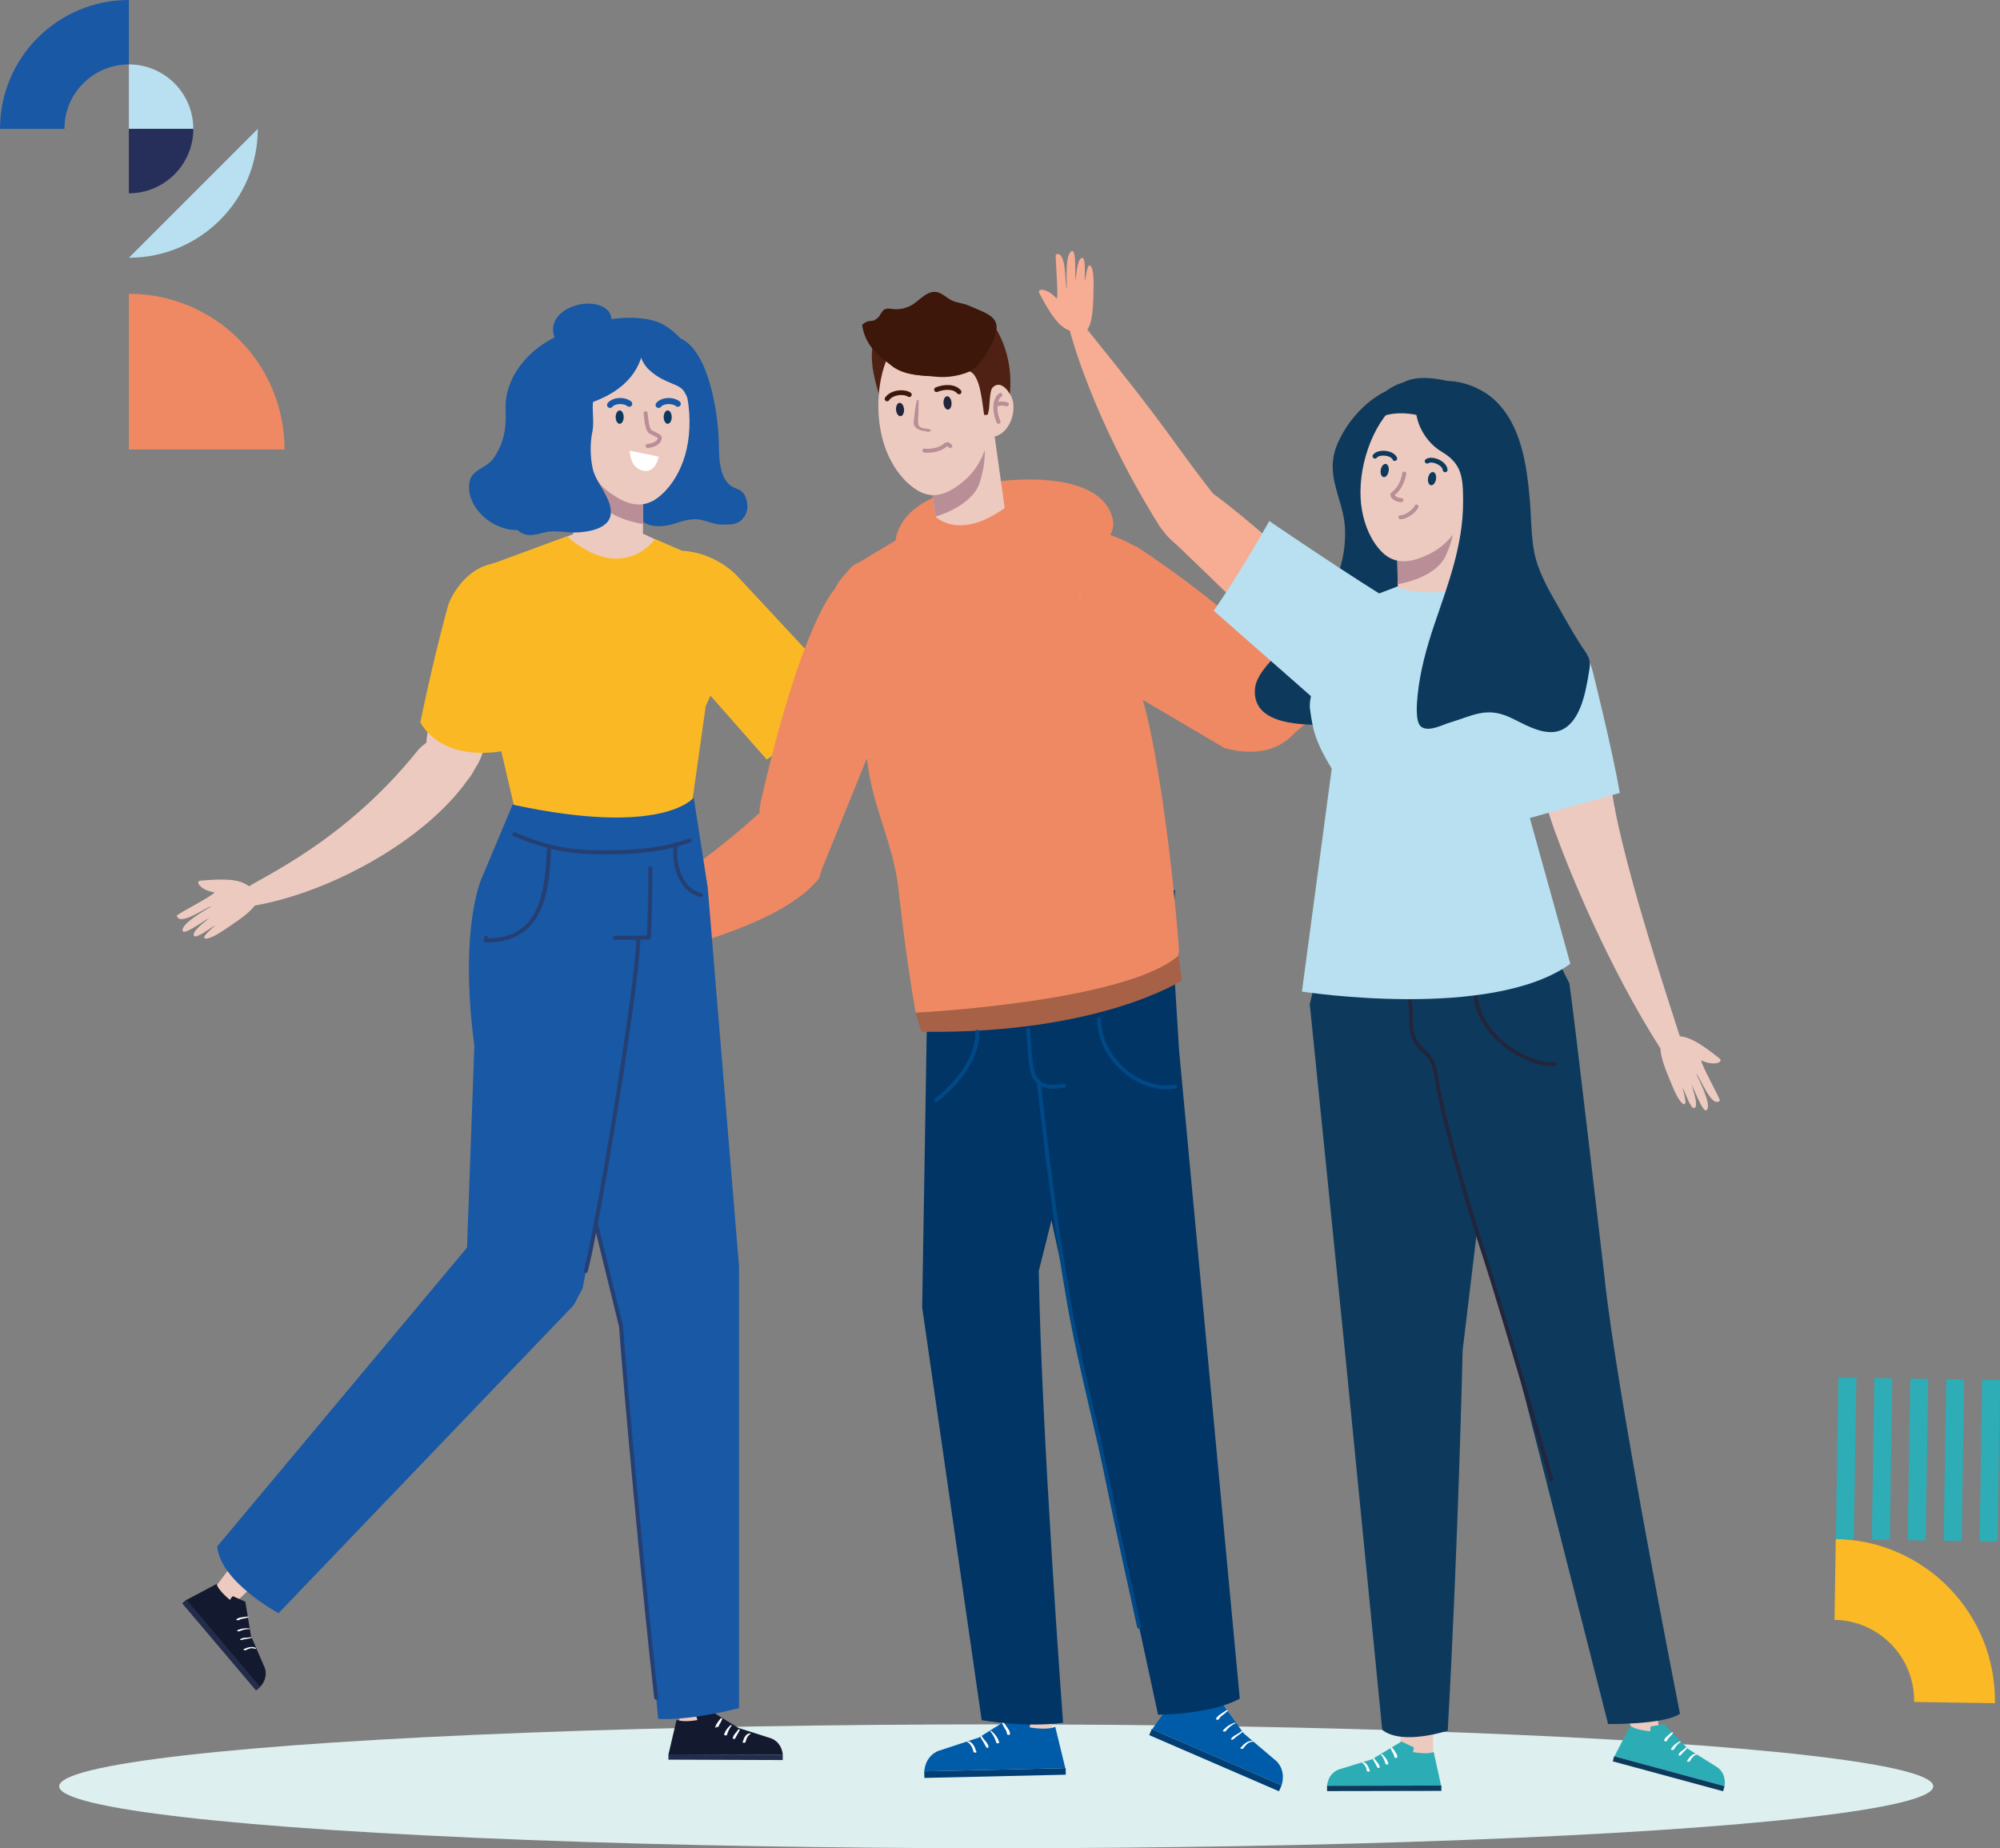 <?xml version="1.0" encoding="UTF-8"?>
<svg id="Calque_2" data-name="Calque 2" xmlns="http://www.w3.org/2000/svg" viewBox="0 0 1986.21 1835.51">
  <rect x="0" y="0" width="1986.21" height="1835.51" fill="#808080" stroke="none"/>
  <defs>
    <style>
      .cls-1, .cls-2, .cls-3, .cls-4, .cls-5 {
        fill-rule: evenodd;
      }

      .cls-1, .cls-6 {
        fill: #b8e0f1;
      }

      .cls-7 {
        fill: #a66146;
      }

      .cls-2 {
        fill: #fab925;
      }

      .cls-8 {
        fill: #fff;
      }

      .cls-9 {
        fill: #263f73;
      }

      .cls-10 {
        fill: #edcac0;
      }

      .cls-11 {
        fill: #005ba8;
      }

      .cls-12 {
        fill: #0d3a5c;
      }

      .cls-3 {
        fill: #262e5a;
      }

      .cls-13 {
        fill: #b98e96;
      }

      .cls-4, .cls-14 {
        fill: #ef8963;
      }

      .cls-15 {
        fill: #13192f;
      }

      .cls-16 {
        fill: #2cacb5;
      }

      .cls-17 {
        fill: #003565;
      }

      .cls-18 {
        fill: #003e74;
      }

      .cls-19 {
        fill: #ddefef;
      }

      .cls-20 {
        fill: #2eadb6;
      }

      .cls-21 {
        fill: #f6ad94;
      }

      .cls-22 {
        fill: #004886;
      }

      .cls-23 {
        fill: #222d4b;
      }

      .cls-24 {
        fill: #21263d;
      }

      .cls-25 {
        fill: #3c170a;
      }

      .cls-5, .cls-26 {
        fill: #1858a4;
      }

      .cls-27 {
        fill: #fab924;
      }

      .cls-28 {
        fill: #4e2114;
      }
    </style>
  </defs>
  <g id="Capa_1" data-name="Capa 1">
    <g>
      <ellipse class="cls-19" cx="989.35" cy="1773.99" rx="930.59" ry="61.52"/>
      <g>
        <path class="cls-10" d="m470.82,746.63c-27.63-34.14-55.39-2.03-55.39-2.03-73.3,91.91-157.27,127.16-172.83,138.55l8.2,16.55c77.19-12.97,171.49-65.34,213.62-125.13,0,0,15.06-16.88,6.41-27.95Z"/>
        <path class="cls-10" d="m175.6,909.38c2.8,11.06,28.78-8.45,34.78-9.61-6.25,4.04-31.08,17.59-28.94,24.84,1.68,4.16,22.06-10.95,26.43-12.99-3.21,3.11-17.89,13.29-15.24,17.91,2.62,2.79,16.28-8,20.97-10.57-.68,1.2-13.4,11.18-10.4,12.84,2.8,1.83,12.65-3.75,17.34-6.88,21.16-14.15,44.97-29.18,31.75-40.61-9.86-8.54-15.54-12.98-53-9.74-6.45.57.67,9.99,13.78,11.59-.91,3.15-37.8,21.9-37.48,23.22Z"/>
      </g>
      <polygon class="cls-10" points="569.63 530.38 471.08 567.55 531.71 839.03 676.83 839.03 700.87 558.92 639.06 530.25 569.63 530.38"/>
      <g>
        <path class="cls-10" d="m802.66,776.73s-33.05-1.33-24.78-55.8c119.36-25.64,194.1-56.43,194.1-56.43l11.54,12.95s-95.53,73.37-180.86,99.29Z"/>
        <g>
          <path class="cls-10" d="m1026.15,609.93c9.28,6.64-18.39,23.69-21.66,28.85,6.05-4.33,27.73-22.49,33.7-17.85,3.27,3.07-18.27,16.53-21.77,19.86,4.09-1.86,18.93-11.79,22.26-7.63,1.64,3.46-13.4,12.23-17.51,15.66,1.36-.2,15.31-8.39,15.77-4.98.67,3.27-8.11,10.4-12.74,13.63-20.91,14.51-43.62,31.18-49.41,14.7-4.36-12.3-6.41-19.21,10.31-52.89,2.88-5.8,9.05,4.28,5.75,17.06,3.27.31,34.2-27.18,35.31-26.39Z"/>
          <path class="cls-24" d="m990.42,644.2c.09-.3.17-.61.26-.92.25-.92-2.12-1.04-2.33-.31-.1.37-.18.73-.23,1.11-.07.43.74.61,1.01.64-.52-.07-.46,2.24-.38,2.49.63,2.19,1.07,3.31.01,5.63-1.43,3.11-4.47,4.93-7.03,6.98-1.32,1.07,2.21,1.49,2.93,1.11,3.36-1.79,7.63-5.54,8.36-9.47.45-2.45-.85-4.04-1-6.39-.11-1.51-1.24-1.63-2.53-1.66.46.23.91.45,1.37.68-.03-.32-.07-.64-.14-.96-.2-.87-2.57-.71-2.41,0,.07.32.14.64.21.96.14.57,1.72.71,1.89.12h0Z"/>
        </g>
        <path class="cls-10" d="m697,641.04c-27.23-52.29-.4-64.29-.4-64.29,28.61-18.27,58.78,24.5,58.78,24.5,0,0,52.22,82.53,80.69,141.64,0,0-23.88,51.6-49.18,27.37l-89.89-129.21Z"/>
        <path class="cls-27" d="m677.74,547.09s26.35-.36,51.59,21.97l88.08,94.64s5.54,48.45-55.92,90.61l-115.55-131.06s-15.19-58.44,31.8-76.16Z"/>
      </g>
      <g>
        <path class="cls-10" d="m758.59,839.14s-54.61,45.88-184.21,97.14l-3.53,18.79s124.96-10.01,203.18-63.97c17.02-11.74,26.36-23.11,31.09-34.73l-46.53-17.23Z"/>
        <path class="cls-14" d="m753.41,808.01s-61.07,58.05-153.47,109.74c0,0-11.14,16.12,5.98,38.84,0,0,161.98-26.21,207.33-84.29,0,0,28.28-67.93-59.84-64.3Z"/>
        <g>
          <path class="cls-10" d="m501.32,908.34c-5.74,12.31,32.91,13.83,39.32,17.27-8.81-.97-41.91-7.13-45.38,1.16-1.6,5.11,28.58,6.49,34.14,7.89-5.3.46-26.48-1.17-27.52,5.09.32,4.54,21.04,4.85,27.29,6-1.52.6-20.77.25-19.25,4.04,1.21,3.79,14.49,6.06,21.18,6.7,30.16,2.84,63.43,6.87,59.83-13.62-2.67-15.3-4.58-23.66-41.59-48.82-6.39-4.35-6.89,9.71,4,21.04-3.21,2.23-51.35-8.21-52.03-6.74Z"/>
          <path class="cls-24" d="m560.2,922.23c-.12-.34-.23-.68-.35-1.02-.24-.73-2.62-.58-2.32.32.3.92.26.47-.33,1.09-.59.6.23,1.71.52,2.25.4.8.86,1.38.67,2.3-.12.58-.1.95.12,1.52.48,1.25,1.18,2.21,2.12,3.15,3.36,3.36,9.89,4.75,14.49,4.65,1.67-.04,2.63-1.48.5-1.79-3.61-.53-6.98-.86-10.27-2.65-1.56-.85-3.73-2.88-3.47-4.88.18-1.36-2.27-3.84-1.41-4.46.15-.11.25-.35.14-.52-.24-.34-.48-.66-.75-.97-.52-.62-2.82-.27-2.32.32.26.32.54.64.81.95.34.4,2.12.55,1.86-.25h0Z"/>
        </g>
      </g>
      <path class="cls-14" d="m966.93,481.79c35.06-7.46,125.61-15.39,138,32.98,4.79,18.67-16.91,34.09-31.21,40.61-19.7,8.99-42.52,7.95-63.65,7.97-29.07.02-58.5-.57-87.44-3.41-8.89-.87-26.24-5.1-31.18-13.33-5.86-9.73,2.04-25.67,8.71-33.39,15.94-18.45,43.78-26.54,66.77-31.43Z"/>
      <g>
        <path class="cls-10" d="m1185.03,1648.66c-9.56,28.17-22.46,57.69-22.46,57.69l33.08,14.32,25.71-57.26-36.34-14.75Z"/>
        <g>
          <path class="cls-11" d="m1143.86,1717.16l128.89,55.77c4.84-15.77-5.42-24.18-5.42-24.18l-32.27-27.36-24.86-34.58-15.31.61s-2.35-1.56-2.48,5.75c0,0-17.46-3.61-23.54-10.19l-25.62,35.62"/>
          <polygon class="cls-18" points="1141.27 1723.14 1270.16 1778.91 1272.74 1772.93 1143.86 1717.16 1141.27 1723.14"/>
          <path class="cls-8" d="m1244.59,1729.21c-1.86-1-4.04-.09-5.82.73-2.71,1.25-5,3.59-6.61,6.06.73-.1,1.46-.2,2.2-.29-.27-.1-.54-.2-.82-.27.2.17.41.34.6.52.04-.25-.18-.42-.31-.59-.25-.32-.87-.32-1.21-.15-.36.17-.65.26-.89.59-.1.14-.01.37.12.46.21.14.41.26.63.37.62.28,1.77.34,2.2-.29,1.81-2.61,5.51-6.98,9.19-6.53.3.03,1.39-.23.71-.6h0Z"/>
          <path class="cls-8" d="m1232.77,1719.32c-1.71,1.58-3.89,2.57-5.85,3.8-1.57.98-3.63,2.14-4.39,3.9-.36.87,1.67.73,2.05.43,1.77-1.42,3.32-2.94,5.23-4.22,1.59-1.05,3.2-2.14,4.44-3.61.36-.41-1.18-.59-1.49-.3h0Z"/>
          <path class="cls-8" d="m1226.04,1710.78c-4.64,1.71-8.55,4.11-11.61,8.05.94.07,1.88.12,2.82.2-.12-.55-.12-.61-.4-1.09-.18-.28-.79-.27-1.04-.12-.54.3-.77.46-1.24.86-.89.75,1.88,1.47,2.62.55,2.62-3.28,5.89-6.12,9.73-7.87.72-.32-.53-.7-.89-.56h0Z"/>
          <path class="cls-8" d="m1217.98,1698.48c-2.15,1.24-4.14,2.77-6.21,4.11-1.77,1.14-3.25,2.45-4.16,4.36.48-.18.96-.36,1.45-.54.11-.02.22-.05.33-.07-.11-.36-.95-.25-1.17-.07-.32.28-.61.42-.65.87-.11.99,2.57.93,2.93.2.85-1.75,2.21-2.94,3.78-4.04,1.87-1.29,3.4-2.86,5.14-4.3.63-.53-1.07-.75-1.43-.54h0Z"/>
        </g>
      </g>
      <g>
        <path class="cls-10" d="m1045.89,1676.98c-1.73,29.7-.88,61.89-.88,61.89l-36.03.84-2.31-62.73h39.22Z"/>
        <g>
          <path class="cls-11" d="m1058.29,1755.94l-140.4,3.21c1.44-16.43,14.12-20.36,14.12-20.36l40.18-13.23,36.05-22.68,13.95,6.31s2.77-.56.14,6.26c0,0,17.53,3.22,25.64-.57l10.35,42.63"/>
          <polygon class="cls-18" points="1058.43 1762.46 918.03 1765.66 917.88 1759.15 1058.29 1755.94 1058.43 1762.46"/>
          <path class="cls-8" d="m960.43,1729.96c1.71.48,3.21,2.59,4.13,4,1.16,1.79,1.8,3.85,2.27,5.9.12.54.85.66,1.32.64.29,0,.57-.03.87-.08.4-.06,1-.22.87-.74-.07-.23-.46-.46-.58-.56-.3-.24-.94-.26-1.25,0-.3.25-.5.35-.58.72.52-.2,1.03-.39,1.55-.59-.28-.03-.58-.06-.87-.05.44.21.88.43,1.32.64-.77-3.96-3.87-11.04-8.86-10.56-.48.04-.77.49-.17.66h0Z"/>
          <path class="cls-8" d="m973.56,1724.53c.59,1.77,1.63,3.39,2.67,4.94,1.27,1.9,2.14,3.95,3.3,5.89.3.52,2.21.65,2.2-.15-.12-4.16-4.86-7.36-6.6-10.89-.23-.46-1.77-.4-1.57.21h0Z"/>
          <path class="cls-8" d="m983.44,1719.46c2.92,3.16,4.85,7.23,6.07,11.33.31,1.02,3.3.43,2.78-.37-.33-.52-.44-.63-.88-1.06-.21-.21-.86-.22-1.07,0-.42.44-.52.54-.83,1.06h2.78c-1.32-4.68-4-8.15-7.58-11.33-.32-.27-1.73-.14-1.27.37h0Z"/>
          <path class="cls-8" d="m995.04,1710.92c.91,1.79,1.52,3.71,2.66,5.38,1.24,1.81,2.28,3.62,2.46,5.86.08.98,2.6,1,2.93.2.01-.03.02-.06.03-.08.08-.19.02-.29-.11-.43-.07-.11-.14-.23-.22-.33-.21-.33-1-.32-1.23,0,.06.02.12.05.18.08.42.08.85.16,1.27.25.05.04-.23-1.81-.28-2-.3-1.07-.93-2.03-1.55-2.94-1.41-2.09-2.81-4.27-4.39-6.23-.32-.4-2.09-.42-1.75.24h0Z"/>
        </g>
      </g>
      <path class="cls-17" d="m920.59,1009.27l-13.04-125.19h259.45l-3.98,66.24c-42.72,63.82-73.03,74.45-81.84,114.61l-49.58,197.3c2.6,159.32,24.12,448.56,24.12,448.56-35.37,5.32-80.81-2.46-80.81-2.46l-59.09-409.96,4.77-289.1"/>
      <path class="cls-28" d="m900.21,345.59c-18.6,9.97-13.81,28.28-15.18,46.59-.57,7.52-2.72,14.93-3.66,22.24-4.79-7.45-6.71-16.34-9.09-24.75-4.92-17.43-8.81-32.77-4.77-50.89,2.56-11.54,30.5-23.12,41.74-26.69,16.01-5.07,16.65,4.19,13.03,21.41l-22.06,12.1Z"/>
      <path class="cls-17" d="m1231.22,1686.92c-29.14,15.89-81.16,15.95-81.16,15.95l-138.32-641.91-36.82-134.48h188.77l7.29,117.1,60.24,643.34Z"/>
      <path class="cls-10" d="m1006.11,399.48c1.76,11.43-2.8,25.29-12.43,31.47-13.07,8.39-20.23-3.67-21.98-16.21-1.41-10.1.59-28.14,11.55-33.32,10.34-4.89,21.43,8.68,22.87,18.05Z"/>
      <rect class="cls-10" x="924.32" y="433.72" width="69.21" height="86.07" transform="translate(-56.79 137.42) rotate(-7.96)"/>
      <path class="cls-13" d="m972.91,479.46c4.87-15.39,6.94-30.57,3.25-48.57l-57.47,8.04,10.37,74.09c17.66-5.29,38.66-17.16,43.85-33.55Z"/>
      <path class="cls-10" d="m981.76,434.59c-4.25,17.41-11.31,32.2-25.51,43.91-13.91,11.46-28.93,18.43-45.3,8.37-13.02-8.01-22.54-21.01-28.77-34.59-14.32-31.23-13.18-77.39,3.88-106.57,18.74-32.04,63.61-31.75,85.09-1.94,17.51,24.29,17.49,62.71,10.6,90.81Z"/>
      <g>
        <path class="cls-13" d="m991.67,420.91c-.77,0-1.5-.45-1.83-1.19-5.26-12.06-4.22-24.32,2.49-29.15.89-.65,2.13-.45,2.77.45.64.89.44,2.14-.45,2.79-5.03,3.62-5.54,14.3-1.15,24.32.44,1.01-.03,2.18-1.03,2.62-.26.11-.54.16-.8.16Z"/>
        <path class="cls-13" d="m989,404.39c-.57,0-1.13-.24-1.53-.71-.71-.84-.59-2.1.25-2.81,3.98-3.34,10.73-1.84,12.7-1.31,1.06.29,1.68,1.39,1.39,2.45-.29,1.06-1.37,1.7-2.45,1.4-3.18-.86-7.22-1.04-9.08.52-.37.31-.82.46-1.28.46Z"/>
      </g>
      <g>
        <path class="cls-24" d="m897.81,406.36c.29,3.65-1.24,6.76-3.44,6.94-2.19.18-4.21-2.64-4.5-6.3-.3-3.65,1.24-6.76,3.43-6.94,2.2-.18,4.21,2.64,4.51,6.3Z"/>
        <path class="cls-24" d="m944.97,399.8c.3,3.65-1.25,6.76-3.43,6.94-2.2.18-4.22-2.64-4.52-6.29-.29-3.66,1.24-6.77,3.44-6.94,2.2-.18,4.21,2.63,4.51,6.3Z"/>
        <path class="cls-13" d="m921.34,449.68c-1.27,0-2.46-.08-3.57-.25-1.09-.16-1.85-1.18-1.69-2.26.16-1.09,1.18-1.83,2.26-1.68,6.03.89,15.63-1.21,19.5-5.35.75-.81,2.01-.85,2.82-.1.81.75.85,2.01.1,2.82-4.13,4.43-12.58,6.82-19.41,6.82Z"/>
        <path class="cls-13" d="m943.75,444.88c-.36,0-.73-.1-1.05-.3-1.71-1.07-4.04-2.82-4.04-2.82l2.41-3.18s2.16,1.64,3.74,2.62c.93.58,1.22,1.81.63,2.75-.37.61-1.02.94-1.69.94Z"/>
        <path class="cls-25" d="m952.45,391.59c-.67,0-1.34-.29-1.81-.85-4.1-4.84-13.08-4.2-19.67-1.56-1.23.5-2.61-.1-3.1-1.33-.48-1.22.11-2.61,1.33-3.1,8.42-3.36,19.43-3.77,25.08,2.91.85,1,.73,2.51-.27,3.36-.45.38-1,.57-1.55.57Z"/>
        <path class="cls-25" d="m880.95,398.55c-.48,0-.95-.14-1.37-.44-1.07-.76-1.34-2.24-.57-3.32,5.39-7.66,18.64-9.11,25.31-4.88,1.12.71,1.44,2.18.74,3.3-.71,1.11-2.17,1.44-3.29.73-4.82-3.05-15.05-1.85-18.87,3.59-.46.66-1.2,1.02-1.95,1.02Z"/>
      </g>
      <polygon class="cls-10" points="901.62 541.19 929.24 513.91 997.75 504.38 1037.95 522.24 901.62 541.19"/>
      <path class="cls-14" d="m1154.5,561.85c-32.9-28.33-61.41-33.14-61.41-33.14l-94.29-24.98c-46.18,33.88-69.75,9.29-69.75,9.29l-75.98,45.5s-18.48,5.54-15.01,30.47l23.52,169.26c5.11,42.45,25.27,79.73,30.36,122.17,3,25,7.61,69.16,17.42,125.32,0,0,265.31-6.12,261.41-63.1-7.48-101.95-25.57-225.78-40.75-261.84"/>
      <path class="cls-28" d="m990.49,328.7c-11.52-16.47-31.32-23.13-50.92-22.35-18.71.74-59.98,7.65-63.2,28.85-5.35,35.18,31.77,38.77,51.72,38,3.77-.14,29.91-5.7,34.18-4.61,11.43,2.93,13.16,31.99,15.07,43.55,4.67-.65,3.01,1.41,4.46-3.98,1.08-4.06.85-19.59,3.66-22.91,6.75-7.96,15.19,1.06,17.31,5.93,0,0,5.07-31.44-12.29-62.46Z"/>
      <path class="cls-7" d="m909.38,1005.74s208.52-10.6,260.96-56.69l3.42,24.61s-81.84,53.51-258.74,51.02l-5.64-18.94Z"/>
      <g>
        <path class="cls-10" d="m1291.41,706.66c-3.3-12.21-16.69-31.68-26.09-41.35-56.98-58.62-136.4-90.42-162.99-92.23-5.05-2.35-49.13,9.09-21.02,48.38,14.96,19.19,153.44,102.89,175.54,107.98,0,0,30.97,10.84,34.55-22.77Z"/>
        <path class="cls-14" d="m1101.76,675.49l114.54,67.52c68.07,17.86,82.23-37.79,82.23-37.79-18.45-65-169.87-162.44-169.87-162.44,0,0-109.74,30.41-26.91,132.71Z"/>
      </g>
      <path class="cls-13" d="m910.56,397.56c-1.36,5.2-2.03,10.24-2.41,15.59-.18,2.57-1.43,6.93-.2,9.42,1.11,2.27,3.14,3.41,5.39,4.41,2.43,1.09,4.93.87,7.23,1.7,1.91.7,6.13-1.26,2.75-2.31-4.16-1.3-10.75-.04-11.51-6.08-.37-2.99.23-6.35.31-9.36.13-4.46,0-8.91.18-13.37.02-.61-1.6-.56-1.74,0h0Z"/>
      <path class="cls-14" d="m811.61,874.52l104.6-257.61c8.95-52.23-50.56-62.72-50.56-62.72,0,0-25,6.29-36.3,30.37,0,0-32.81,32.69-72.8,207.28,0,0-19.98,62.16,55.07,82.68Z"/>
      <path class="cls-22" d="m1158.49,1081.85c-14.67,0-29.86-5.9-42.82-16.84-16.38-13.85-26.16-33.66-26.16-53,0-1.1.89-1.99,1.99-1.99s1.99.89,1.99,1.99c0,18.18,9.25,36.86,24.76,49.96,14.69,12.41,32.34,17.96,48.43,15.22,1.07-.19,2.11.54,2.29,1.62.19,1.08-.54,2.11-1.62,2.29-2.91.5-5.87.74-8.85.74Z"/>
      <g>
        <path class="cls-10" d="m1257.68,727.38c-12.09,6.48,78.3-35.46,161.7-182.58l-14.7-12.22c-15.17,12.93-66.45,88.62-174.62,145.7,0,0-7.19,6.43,27.62,49.11Z"/>
        <path class="cls-14" d="m1209.69,659.42s56.98-57.65,163.08-101.86c0,0,30.19,9.79,34.27,32.95,0,0-81,112.07-132.18,145.01,0,0-56.68,12.52-65.17-76.09Z"/>
        <path class="cls-24" d="m1257.08,621.62c-.6,0-1.21-.28-1.6-.82-.65-.88-.46-2.12.43-2.77,14.34-10.52,30.52-21.04,49.46-32.18,12.6-7.41,26.54-13.2,42.66-19.92,7.63-3.18,15.52-6.46,23.93-10.19,1-.44,2.17,0,2.62,1.01.45,1-.01,2.18-1.02,2.62-8.45,3.75-16.36,7.04-24.01,10.23-16,6.66-29.81,12.4-42.17,19.67-18.83,11.07-34.89,21.53-49.13,31.96-.35.27-.77.39-1.18.39Z"/>
        <g>
          <path class="cls-10" d="m1462.34,482.31c10.95,8.03-22.21,27.95-26.17,34.04,7.26-5.08,33.32-26.39,40.35-20.8,3.86,3.71-21.95,19.43-26.16,23.34,4.88-2.14,22.66-13.76,26.58-8.78,1.91,4.14-16.12,14.36-21.05,18.39,1.62-.22,18.32-9.77,18.82-5.72.76,3.9-9.79,12.28-15.36,16.05-25.07,16.98-52.33,36.51-59,16.8-5.01-14.7-7.37-22.95,13-62.79,3.51-6.88,10.7,5.21,6.6,20.38,3.89.41,41.09-31.88,42.39-30.92Z"/>
          <path class="cls-24" d="m1419.23,522.45c.1-.38.18-.76.27-1.14.16-.7-2.2-.87-2.41,0-.1.38-.16.75-.21,1.14-.06.44.74.61,1.02.65-.2-.03-.32,2.81-.25,3.04.77,2.77,1.3,3.91-.04,6.79-1.73,3.68-5.39,5.91-8.5,8.26-1.34,1.01,2.19,1.5,2.92,1.11,3.96-2.12,9.05-6.39,9.98-11.05.57-2.9-.95-4.81-1.06-7.62-.07-1.69-1.25-1.8-2.69-1.86.46.23.91.45,1.38.68-.03-.38-.07-.76-.14-1.14-.16-.87-2.54-.73-2.41,0,.07.38.14.76.21,1.14.13.68,1.77.65,1.92,0h0Z"/>
        </g>
      </g>
      <path class="cls-25" d="m856.2,322.6c6.73-6.21,9.66-2.23,13.75-5.55,4-3.24,3.03-2.85,5.51-6.74,3.57-5.6,7.61-3.48,13.43-3.24,5.52.24,10.13-.95,14.95-3.24,9.07-4.31,17.01-17.04,28.22-13.3,4.97,1.66,9.17,6.15,13.82,8.13,5.16,2.19,10.85,2.53,16.06,4.79,20.99,9.05,35.08,11.83,23.82,35.97-4.98,10.67-13.57,25-22.9,29.46-9,4.31-22.64,6.37-32.54,5.32-15.67-1.66-31.31-1.16-44.74-11-13.93-10.22-26.6-20.64-29.38-40.6Z"/>
      <path class="cls-22" d="m929.6,1094.74c-.58,0-1.16-.25-1.55-.74-.69-.86-.55-2.11.3-2.8,18.44-14.79,40.38-38.33,40.33-66.45-.01-1.09.89-1.99,1.98-1.99h.01c1.09,0,1.98.89,1.99,1.98.06,29.7-22.71,54.21-41.81,69.55-.37.29-.81.44-1.25.44Z"/>
      <path class="cls-22" d="m1045.9,1081.23c-6.5,0-11.39-1.41-15.04-4.28-8.58-6.74-9.49-20.3-10.86-40.81-.28-4.2-.59-8.66-.96-13.41-.1-1.1.72-2.06,1.81-2.14.97-.09,2.05.71,2.14,1.81.39,4.77.69,9.26.97,13.48,1.26,18.75,2.16,32.29,9.36,37.95,4.54,3.57,11.9,4.32,23.12,2.39,1.05-.21,2.11.54,2.29,1.62.19,1.08-.54,2.11-1.62,2.3-4.18.72-7.91,1.09-11.21,1.09Z"/>
      <path class="cls-22" d="m1131.21,1617.41c-.92,0-1.73-.63-1.94-1.55-6.56-29.36-24.44-111.57-30.7-142.51-5.48-27.06-11.31-52.05-16.95-76.21-8.32-35.7-16.2-69.42-22.9-108.73-11.32-66.41-19.74-128.48-29.09-214.27-.11-1.09.68-2.07,1.77-2.18,1.04-.1,2.07.66,2.19,1.75,9.32,85.7,17.75,147.71,29.06,214.04,6.68,39.18,14.53,72.85,22.84,108.48,5.65,24.2,11.49,49.21,16.98,76.32,6.25,30.92,24.12,113.09,30.68,142.42.23,1.07-.44,2.14-1.51,2.38-.14.03-.29.05-.43.05Z"/>
      <path class="cls-26" d="m502.15,407.63c.86,17.34-1.68,32.97-12.19,47.72-7.34,10.29-22.02,10.59-23.91,24.32-2.59,18.78,12.87,36.34,29.15,42.93,18.59,7.54,28.27,3.33,40.98-9.41,13.93-13.95,10.75-29.82,6.47-46.97-4.04-16.16-4.55-33.58-3.73-50.6,1.36-28.27,16.71-37.93,35.77-54.67,8.65-7.6,26.92-24.25,10.9-34.77-10.32-6.77-25.57,4.34-34.92,8.97-27.21,13.46-50.07,40.53-48.52,72.47Z"/>
      <path class="cls-26" d="m553.07,315.5c7.78-10.88,25.47-15.82,37.73-13.41,26.05,5.12,17.03,28.76,1.32,40.82-7.46,5.72-16.98,10.08-26.45,6.79-13.87-4.83-21.46-21.8-12.6-34.19Z"/>
      <path class="cls-26" d="m631.04,509.96c8.26,14.65,25.36,14.41,39.06,9.96,7.28-2.37,15.53-5.11,23.8-4,7.84,1.05,15.04,5.07,22.86,5.02,7.43-.05,14.64.6,20.09-4.97,6.01-6.12,6.53-13.98,3.98-21.14-4.07-11.36-11.07-7.41-17.9-14.93-10.84-11.91-8.37-34.61-9.42-49.48-1.91-26.88-12.94-104.5-55.37-96.35-24.57,4.72-28.85,40.38-32.56,60.63-3.72,20.27,1.59,41.28,2.5,61.61.77,17.02-5.87,37.96,2.95,53.64Z"/>
      <path class="cls-26" d="m662.83,480.52c-28.84,20.94-60.26,3.91-86.46-13.41-26.59-17.57-42.67-59.86-36.71-90.66,5.12-26.52,23.07-46.74,48.81-54.85,19.52-6.15,52.52-9.66,70.93,1.15,44.26,25.99,47.68,95.67,23.28,135.77-5.16,8.5-11.77,16.14-19.84,22Z"/>
      <g>
        <path class="cls-10" d="m461.18,1279.34c-10.54,8.99-78,70.2-248.76,298.82l17.81,16.57,247.5-231.8c15.9-11.82,31.95-24.36,48.07-38.24l-64.62-45.34Z"/>
        <g>
          <path class="cls-15" d="m184.68,1588.86l73.39,86.66c9.17-9.7,4.75-19.48,4.75-19.48l-13.57-31.39-5.62-33.97-11.29-5.05s-1.15-1.97-3.88,3.26c0,0-11.35-8.86-13.4-15.82l-31.35,16.62"/>
          <polygon class="cls-23" points="180.9 1592.23 254.29 1678.88 258.31 1675.47 184.92 1588.82 180.9 1592.23"/>
          <path class="cls-8" d="m254.21,1637.1c-.73-1.5-3.07-1.44-4.5-1.44-2.52-.01-5.11.87-7.27,2.11.69.05,1.38.1,2.07.14-.16-.25-.22-.21-.2.12.5-.8-1.7-.78-2.04-.59.97-.16,1.15-.2.54-.16-.21.03-.41.09-.59.19-.23.14-.44.3-.31.59.04.12.11.24.2.34.45.59,1.6.62,2.2.29,2.5-1.39,5.91-2.68,8.67-1.24.23.12,1.48.18,1.23-.35h0Z"/>
          <path class="cls-8" d="m248.99,1625.84c-3.39.96-7.39-.01-10.45,2.07-.84.57,1.22.84,1.54.75,1.89-.54,3.71-.96,5.67-1.21,1.43-.18,2.87-.44,4.22-.98.83-.33-.6-.73-.98-.62h0Z"/>
          <path class="cls-8" d="m247.48,1617.19c-4.12-.44-7.94,0-11.71,1.8.82.17,1.64.33,2.45.5.01-.33,0-.38-.16-.65-.14-.23-.53-.24-.76-.21-.45.05-.8.13-1.23.27-1.83.55.64,1.62,1.74,1.1,2.99-1.39,6.19-2.18,9.5-2.1.66.02,1.04-.61.19-.7h0Z"/>
          <path class="cls-8" d="m245.83,1605.4c-2.07.15-4.13.56-6.19.81-1.77.21-3.38.8-4.81,1.88.68-.09,1.36-.18,2.05-.26-.03-.03-.06-.05-.09-.07-.09-.28-.74-.25-.93-.18-.43.14-.68.23-1.02.52-1.04.84,1.88,1.26,2.57.74,1.39-1.04,2.93-1.24,4.58-1.45,1.55-.21,3.02-.82,4.54-1.17,1.12-.24-.16-.85-.69-.81h0Z"/>
        </g>
      </g>
      <g>
        <path class="cls-10" d="m633.33,1316.4c-21.88-83.12-65.39-215.86-81.56-294.78h145.79c2.98,30.8,5.28,130.19,13.15,267.73,4.49,78.5-3.08,253.93-13.15,423.64l-21.96,1.2-5.86-46.37c-35.66-250.47-36.41-351.41-36.41-351.41Z"/>
        <g>
          <path class="cls-15" d="m663.85,1742.42l113.56.34c-1.29-13.28-11.56-16.37-11.56-16.37l-32.59-10.41-29.29-18.08-11.25,5.2s-2.24-.44-.08,5.07c0,0-14.14,2.72-20.73-.3l-8.06,34.54"/>
          <polygon class="cls-23" points="663.81 1747.54 777.35 1747.92 777.37 1742.64 663.81 1742.27 663.81 1747.54"/>
          <path class="cls-8" d="m745.09,1721.44c-4.22-.37-6.75,5.23-7.37,8.66.44-.21.87-.43,1.32-.64-.27,0-.53.02-.78.06.51.14,1.01.27,1.52.42-.07-.23-.41-.37-.57-.47-.3-.2-.81-.27-1.13-.07-.2.12-.61.29-.69.54-.16.5.49.67.87.74.25.05.52.06.78.07.46.02,1.2-.11,1.31-.64.31-1.46.75-2.82,1.43-4.17.65-1.29,2.02-3.32,3.49-3.84.55-.2.34-.62-.18-.66h0Z"/>
          <path class="cls-8" d="m733.11,1717.55c-1.44,2.84-5.32,5.48-5.32,8.88,0,.8,1.88.64,2.2.14.87-1.4,1.46-2.97,2.37-4.38.91-1.4,1.83-2.84,2.32-4.45.19-.61-1.35-.66-1.57-.2h0Z"/>
          <path class="cls-8" d="m725.37,1713.38c-3,2.67-5.18,5.46-6.25,9.39.95-.07,1.88-.13,2.82-.2-.32-.41-.42-.52-.84-.84-.27-.21-.79-.21-1.07,0-.43.32-.52.43-.86.84-.55.66,2.43,1.49,2.77.38.96-3.27,2.42-6.62,4.69-9.21.46-.52-.95-.63-1.27-.36h0Z"/>
          <path class="cls-8" d="m715.5,1706.67c-1.25,1.48-2.25,3.16-3.38,4.73-1.01,1.41-1.68,2.86-1.79,4.62.5-.25,1-.5,1.49-.73-.3-.02-.72-.1-.98.12,2.16-1.81,2.05,1.35,2.77-1.07.18-.57.48-1.1.75-1.62.43-.82.99-1.55,1.43-2.36.59-1.1.95-2.33,1.47-3.45.32-.69-1.44-.62-1.75-.24h0Z"/>
        </g>
      </g>
      <path class="cls-26" d="m523.61,923.44l93.2,394.09,36.84,389.51c34.11,1.84,80.24-10.74,80.24-10.74v-439.18l-31.05-375.6s-176.18-90.21-179.23,41.91Z"/>
      <path class="cls-27" d="m700.87,587.64c5.97,15.51,21.28,52.25,18.3,67.85-3.46,18.07-11.07,28.64-18.3,45.62l-17.56,124.27h-166.93l-22.72-97.01c-7-16.19-7.27-38.11-11.02-55.09-2.18-9.89-4-17.14-5.22-24.62-3.27-13.02-6.71-26.64-6.45-38.59-2.52-5.38-5.32-10.73-6.58-15.69-2.67-10.58-1.17-23.33,9.27-28.11,9.29-4.25,18.43-7.51,28.04-11.05,15.64-5.78,45.72-16.85,61.35-22.61,55.9,48.11,87.49,2.76,87.49,2.76l35.09,15.12,15.25,37.15Z"/>
      <path class="cls-10" d="m438.22,775.7c-15.06-5.84-17.19-21.35-14.3-43.24,4.83-36.72,24.57-135.71,44.01-152.63,2.52-4.77,43.2-21.7,44.47,25.01-.32,23.54-26.68,110.33-29.75,127.5,0,0-4.85,52.19-44.43,43.37Z"/>
      <g>
        <path class="cls-10" d="m550.66,415.39c-.85,11.53,4.82,24.98,14.93,30.36,13.71,7.31,19.87-5.3,20.6-17.93.59-10.19-2.88-28-14.21-32.28-10.7-4.04-20.65,10.39-21.32,19.85Z"/>
        <rect class="cls-10" x="569.33" y="445.56" width="69.21" height="86.06"/>
        <path class="cls-13" d="m590.47,493.21c-6.96-14.57-11.1-29.31-9.95-47.65h58.03v74.8c-18.22-2.79-40.68-11.64-48.08-27.16Z"/>
        <path class="cls-10" d="m577.75,448.41c5.65,17.02,13.89,31.18,29,41.71,14.77,10.29,30.32,16.02,45.82,4.66,12.33-9.03,20.77-22.76,25.87-36.79,11.75-32.29,6.87-78.22-12.5-105.91-21.26-30.41-65.97-26.5-84.97,4.96-15.48,25.62-12.35,63.92-3.21,91.38Z"/>
        <g>
          <path class="cls-13" d="m566.61,435.59c-.21,0-.44-.04-.65-.11-1.04-.36-1.6-1.49-1.23-2.53,3.55-10.34,2.18-20.95-3.12-24.14-.95-.57-1.25-1.79-.68-2.73.57-.95,1.81-1.24,2.74-.68,7.07,4.27,9.11,16.4,4.83,28.85-.28.83-1.06,1.35-1.88,1.35Z"/>
          <path class="cls-13" d="m567.94,418.9c-.4,0-.81-.12-1.16-.37-1.98-1.4-5.99-.9-9.08.22-1.05.36-2.18-.16-2.55-1.2-.38-1.04.16-2.18,1.19-2.55,1.93-.7,8.52-2.73,12.75.28.9.64,1.11,1.88.48,2.78-.39.55-1.01.84-1.62.84Z"/>
        </g>
        <g>
          <path class="cls-12" d="m659.12,414.23c0,3.67,1.77,6.64,3.97,6.64,2.21,0,3.99-2.97,3.99-6.64s-1.77-6.64-3.99-6.64-3.97,2.98-3.97,6.64Z"/>
          <path class="cls-12" d="m611.42,414.23c0,3.67,1.79,6.64,3.98,6.64,2.2,0,3.99-2.97,3.99-6.64s-1.79-6.64-3.99-6.64c-2.2,0-3.98,2.98-3.98,6.64Z"/>
          <path class="cls-13" d="m643.12,444.86c-1.02,0-1.9-.79-1.98-1.84-.09-1.1.73-2.05,1.83-2.14,6.47-.5,8.94-3.25,9.54-4.09.55-.75.77-1.5.64-2.06-.35-.26-3.17-1.63-4.68-2.36-2.51-1.22-3.85-1.89-4.54-2.7-2.58-3.01-3.44-6.39-4.77-19.05-.11-1.09.68-2.08,1.77-2.19,1.08-.12,2.07.68,2.19,1.77,1.29,12.21,2.05,14.81,3.83,16.88.33.28,2.09,1.14,3.27,1.71,4.03,1.96,6.33,3.16,6.8,4.98.43,1.74-.03,3.64-1.28,5.36-2.32,3.21-6.86,5.29-12.46,5.73-.05,0-.1,0-.16,0Z"/>
          <path class="cls-26" d="m605.82,405.14c-.65,0-1.3-.21-1.86-.65-1.27-1.02-1.49-2.9-.46-4.19,4.74-5.96,16.72-6.79,23.28-1.63,1.3,1.02,1.52,2.89.51,4.19-1.02,1.29-2.89,1.52-4.18.5-4.2-3.29-12.48-2.42-14.95.66-.59.74-1.45,1.12-2.33,1.12Z"/>
          <path class="cls-26" d="m654.01,405.14c-.66,0-1.32-.21-1.86-.65-1.29-1.02-1.5-2.9-.47-4.19,4.75-5.96,16.71-6.79,23.28-1.63,1.3,1.02,1.52,2.89.5,4.19-1,1.29-2.89,1.52-4.18.5-4.2-3.29-12.48-2.42-14.94.66-.59.74-1.46,1.12-2.33,1.12Z"/>
        </g>
        <path class="cls-26" d="m589.81,398.82c-9.47,4.16-13.74,10.41-15.32,11.23-.47.25,0,0,0,0-.25-5.93-3.9-11.23-10.87-11.91-5-.49-10.25,6.82-12,11.79,0-5.34.57-12.98.83-18.66.27-5.38.92-11.14,1.91-16.63,2.31-12.77,3.75-19.77,10.61-31.46,7.37-12.6,18.28-22.04,33.11-24.85,17.91-3.38,46.93-5.26,61.27,6.46,7.36,6.02-18.21-3.61-20.8,20.52,0,0,0,35.48-48.74,53.5Z"/>
      </g>
      <path class="cls-24" d="m607.54,840.82c-2.21,0-4.37,0-6.51-.02h-5.84c-29.8-.01-48.32-5.07-76.07-13.34-1.05-.31-1.64-1.42-1.34-2.47.31-1.05,1.41-1.65,2.48-1.34,27.41,8.16,45.69,13.16,74.94,13.16l5.85.02c26.66.09,59.73.2,80.46-14.23.89-.62,2.13-.4,2.77.5.62.9.41,2.14-.5,2.77-20.05,13.95-50.34,14.95-76.23,14.95Z"/>
      <path class="cls-8" d="m654.17,453.49l-28.82-5.96s0,16.89,12.92,19.88c0,0,11.92,3.97,15.89-13.91Z"/>
      <path class="cls-26" d="m578.67,1279l49.08-255.09,75.09-142.38-13.91-89.42s-29.84,39.41-179.84,6.95l-30.62,72.91s-22.96,48.58-7.39,166.64l-7.85,215.81s85.46,94.07,115.44,24.57"/>
      <path class="cls-9" d="m581.79,1264.22c-.16,0-.34-.02-.5-.06-1.06-.28-1.7-1.38-1.41-2.43,11.61-44.03,49.72-272.4,52.1-328.02.05-1.07.93-1.9,1.99-1.9.03,0,.06,0,.09,0,1.09.05,1.95.97,1.9,2.07-2.39,55.77-40.59,284.74-52.24,328.87-.23.89-1.04,1.47-1.92,1.47Z"/>
      <path class="cls-27" d="m417.38,717.45c25.17,42.4,84.77,27.82,84.77,27.82,24.85-60.27,27.48-145.58,27.48-145.58-12.7-52.94-40.89-39.88-40.89-39.88-30.8,6.46-43.22,39.74-43.22,39.74,0,0-13.57,47.69-28.14,117.9Z"/>
      <path class="cls-9" d="m651.65,1688c-.99,0-1.85-.75-1.97-1.75-11.5-100.54-31.51-317.7-34.86-368.59l-24.65-100.46c-.26-1.07.39-2.14,1.45-2.41,1.08-.27,2.14.39,2.41,1.46l24.7,100.8c3.4,51.21,23.4,268.25,34.89,368.74.13,1.09-.65,2.07-1.74,2.2-.08,0-.16,0-.23,0Z"/>
      <path class="cls-26" d="m644.74,367.38c7.71,7.04,13.75,9.78,23.35,13.79,3.65,1.53,7,2.86,9.81,5.72,2.39,2.45,4.72,7.95,6.87,13.32,3.13,7.85,4.17-20.02,4.18-24.25.02-17.4-10-35.17-22.33-46.45-4.7-4.3-12.57-6.79-18.9-6.84-3.88-.04-11.4-.35-14.38,2.61-3.05,3.02-1.14,7.92-.78,11.95.98,10.6,3.98,22.66,12.19,30.14Z"/>
      <path class="cls-26" d="m523.24,395.92c-2.7,16.87-.03,33.82.78,50.45.83,17.3-2.32,29-8.7,43.95-5.49,12.86-12.34,35.5,6.71,40.5,7.77,2.05,16.31-2.18,23.84-2.95,8.33-.85,16.39,1.05,24.84.97,12.24-.12,33.98-3.35,35.77-17.89,1.93-15.66-14.88-31.24-17.88-45.7-2.54-12.16-2.72-24.75-.28-36.77,2.51-12.39-2.16-25.24,2.48-37.53,4.64-12.26,13.6-20.68,15.73-34,.81-5.09,2.16-12.36.94-17.89-1.29-5.74-4.75-8.42-7.13-13.74-10.78-.66-17.04-1.91-26.32,3.59-8.39,4.98-16.5,11.59-23.66,18.21-14.23,13.19-24.04,29.47-27.13,48.79Z"/>
      <path class="cls-9" d="m598.8,848.44h-2.87c-30.95-.07-55.8-5.29-85.84-18.03-1-.43-1.48-1.6-1.05-2.61.43-1.02,1.61-1.48,2.61-1.05,29.88,12.68,53.51,17.64,84.29,17.71,29.03.03,57.68-.77,88.38-11.64,1.03-.37,2.16.17,2.54,1.21.37,1.04-.18,2.17-1.21,2.54-30.27,10.73-58.41,11.88-86.85,11.88Z"/>
      <path class="cls-9" d="m633.34,933.24c-1.23,0-2.45,0-3.66,0h-18.9c-1.1,0-1.99-.9-1.99-2s.89-1.98,1.99-1.98h18.91c4.23.02,8.56.03,12.79-.12.98-19.96,1.42-41.24,1.42-66.78,0-1.1.9-1.99,1.99-1.99s1.99.89,1.99,1.99c0,26.39-.49,48.24-1.52,68.79-.05,1.02-.87,1.83-1.88,1.88-3.67.18-7.42.22-11.12.22Z"/>
      <path class="cls-9" d="m483.74,935.97c-.76,0-1.58.04-2.18-.42-.28-.22-1.15-.89-1.28-2-.12-1.04.46-1.74.71-2.04-.25-1.07.42-2.05,1.48-2.3,1.09-.25,2.15.51,2.41,1.58.1.44.12.84.09,1.2,50.82-.69,56.66-45.24,58.25-90.91.04-1.1,1-1.99,2.06-1.92,1.09.04,1.96.96,1.92,2.05-1.24,35.49-3.3,94.75-63.45,94.75Z"/>
      <path class="cls-9" d="m696.23,890.83c-.14,0-.29-.02-.43-.05-20.59-4.57-29.75-30.31-26.71-52.55.15-1.09,1.15-1.85,2.23-1.7,1.09.15,1.85,1.15,1.71,2.24-2.8,20.46,5.27,44.05,23.63,48.12,1.07.24,1.75,1.3,1.51,2.38-.21.93-1.04,1.55-1.94,1.55Z"/>
      <path class="cls-26" d="m482.44,1216.72l-266.67,319c2.84,35.27,60.9,66.32,60.9,66.32l288.38-301.02s50.37-38.96-82.61-84.3Z"/>
      <path class="cls-12" d="m1327.88,441.6c-12.88,31.54,6.68,53.75,7.89,83.91,1.27,31.66-10.81,61.92-30.24,87.58-14.72,19.43-57.34,47.44-59.22,70.96-5.04,63.07,147.11,22.29,178.89,28.07,27.55,5.03,62.82,20.37,87.88-1.4,23.81-20.71,13.63-66.25,6-91.93-7.62-25.71-19.18-48.41-22.3-75.09-3.3-28.18-5.84-56.62-14.39-83.9-9.1-28.99-30.94-64.69-63.21-75.09-40.01-12.89-78.16,24.78-91.29,56.9Z"/>
      <rect class="cls-10" x="1390.75" y="1678.44" width="32.46" height="76.84"/>
      <path class="cls-16" d="m1431.43,1773.26l-113.55.22c1.45-13.28,11.77-16.23,11.77-16.23l32.71-10.01,29.52-17.73,11.18,5.34s2.24-.41,0,5.07c0,0,14.11,2.91,20.73-.04l7.64,34.64"/>
      <polygon class="cls-12" points="1431.45 1778.54 1317.91 1778.74 1317.89 1773.48 1431.43 1773.26 1431.45 1778.54"/>
      <path class="cls-8" d="m1352.71,1750.66c1.32.5,2.49,2.27,3.17,3.38.87,1.44,1.32,3.07,1.65,4.71.11.54.86.65,1.31.64.27,0,.53-.02.78-.07.38-.06,1.02-.22.86-.74-.08-.25-.49-.41-.68-.52-.25-.16-.77-.16-1.02,0-.19.12-.6.27-.68.52.5-.14,1-.28,1.51-.42-.25-.04-.52-.06-.78-.06.44.21.88.43,1.32.64-.59-3.47-3.03-9.04-7.27-8.74-.52.04-.71.46-.18.65h0Z"/>
      <path class="cls-8" d="m1363.34,1746.48c.43,1.43,1.19,2.74,1.98,4,.98,1.58,1.66,3.29,2.61,4.87.31.51,2.19.64,2.2-.14.04-3.39-3.81-6.09-5.22-8.95-.23-.46-1.75-.41-1.57.21h0Z"/>
      <path class="cls-8" d="m1371.37,1742.47c2.27,2.64,3.72,6.02,4.64,9.35.31,1.11,3.32.31,2.79-.37-.34-.43-.42-.52-.86-.86-.29-.2-.8-.21-1.07,0-.43.33-.52.44-.86.86.95.06,1.89.13,2.84.19-1.04-3.94-3.16-6.75-6.14-9.45-.27-.25-1.66-.1-1.34.29h0Z"/>
      <path class="cls-8" d="m1380.92,1735.84c.66,1.48,1.1,3.08,1.99,4.45.95,1.48,1.71,2.92,1.84,4.71.06,1.05,3.03.99,2.97,0-.5-.25-.99-.49-1.49-.73.5.24.99.48,1.49.73-.1-1.77-.75-3.19-1.73-4.64-1.08-1.6-2.09-3.27-3.31-4.77-.31-.39-2.07-.46-1.75.25h0Z"/>
      <path class="cls-10" d="m1708,1093.11c-8.44,7.69-19.31-22.95-23.67-27.23,2.97,6.82,16.18,31.84,10.39,36.7-3.69,2.55-12.34-21.32-14.86-25.43.96,4.37,7.56,20.97,2.8,23.35-3.72.89-9.14-15.65-11.63-20.39-.09,1.37,4.99,16.71,1.57,16.45-3.33-.03-8.46-10.11-10.66-15.32-9.8-23.48-21.35-49.17-4.01-51.39,12.94-1.69,20.12-2.24,49.55,21.15,5.08,4.04-6.07,7.96-17.88,2.05-.98,3.13,19.42,39.14,18.41,40.06Z"/>
      <path class="cls-12" d="m1359.54,408.41c-8.36,13.86-14.58,30.24-16.34,46.18-3.35,30.46,4.96,71.96,34.66,90.79,14.63,9.28,22.72,11.07,39.17,7.32,13.89-3.16,30.74-8.95,43.81-16.49,38.78-22.38,48.58-67.39,41.3-96.4-5.05-20.05-23.3-48.55-46.36-53.98-40.81-9.61-71.9-17.69-96.23,22.58Z"/>
      <path class="cls-21" d="m1298.04,666.03c45.32,37.69,61.05,13.62,61.05,13.62,20.8-26.96-9.8-62.24-9.8-62.24,0,0-114.7-110.82-157.65-135.68,0,0-51.21,19.96-32.88,49.81l139.28,134.48Z"/>
      <path class="cls-21" d="m1151.57,522.61c-68.07-108.89-89.34-195.02-89.34-195.02l17.03-.94c86.54,107.08,79.82,104.98,128.14,167.23,10.31,13.29,1.51,58.93-17.74,56.49,0,0-18.52.07-38.09-27.76Z"/>
      <rect class="cls-10" x="1387.51" y="504.73" width="69.21" height="86.07" transform="translate(-9.57 25.53) rotate(-1.03)"/>
      <path class="cls-13" d="m1435.68,552.14c6.69-14.69,10.57-29.5,9.09-47.82l-58.02,1.04,1.33,74.79c18.18-3.12,40.46-12.36,47.59-28.01Z"/>
      <g>
        <path class="cls-10" d="m1597.02,1657.31c9.24,23.02,18.65,46.84,28.13,71.39l24.09-5.51-12.38-62.91c-.64-3.95-1.29-7.77-1.95-11.63l-37.9,8.65Z"/>
        <g>
          <path class="cls-16" d="m1603.05,1744.13l109.58,29.71c2.05-13.19-7.14-18.73-7.14-18.73l-28.99-18.16-23.89-24.79-12.18,2.25s-2.06-.97-1.32,4.89c0,0-14.38-.86-20.02-5.43l-16.38,31.47"/>
          <polygon class="cls-12" points="1601.66 1749.21 1711.26 1778.91 1712.63 1773.84 1603.05 1744.13 1601.66 1749.21"/>
          <path class="cls-8" d="m1685.18,1742.11c-3.98-1.55-8.1,3.61-9.53,6.68.64-.12,1.29-.25,1.93-.38-.25-.06-.51-.12-.77-.14.3.2.61.39.91.58-.03-.31-.26-.43-.51-.6-.3-.23-.79-.23-1.13-.07-.29.13-.61.21-.79.52-.15.25.12.48.32.58.2.11.42.18.64.25.5.15,1.64.19,1.93-.39.72-1.43,1.52-2.73,2.6-3.92.86-.95,2.5-2.42,3.87-2.5.25-.02,1.17-.36.53-.61h0Z"/>
          <path class="cls-8" d="m1674.24,1735.53c-2.12,2.47-6.44,4.02-7.34,7.37-.2.7,1.78.59,2.09.27,1.3-1.32,2.39-2.78,3.78-4.04,1.12-1,2.24-2.1,3.05-3.4.33-.53-1.27-.57-1.58-.21h0Z"/>
          <path class="cls-8" d="m1667.88,1729.46c-3.54,1.85-6.42,4.11-8.42,7.63h2.78c-.21-.4-.3-.5-.62-.82-.2-.21-.73-.2-.97-.07-.45.25-.65.39-1.03.72-.88.76,2,1.61,2.63.54,1.73-2.93,3.94-5.67,6.79-7.57.52-.35-.85-.59-1.15-.43h0Z"/>
          <path class="cls-8" d="m1659.95,1720.53c-1.52,1.15-2.86,2.52-4.34,3.75-1.36,1.14-2.45,2.38-3.01,4.09.73-.14,1.46-.29,2.19-.44-.96-.23-1.25-.33-2.04.26-.97.72,2.29,1.86,2.73.57.57-1.7,1.68-2.89,2.98-4.08,1.23-1.11,2.09-2.54,3.14-3.8.43-.52-1.34-.59-1.66-.35h0Z"/>
        </g>
      </g>
      <polygon class="cls-10" points="1457.26 581.01 1552.37 626.38 1480.94 895.21 1335.93 889.4 1323.11 608.56 1387.98 582.36 1457.26 581.01"/>
      <path class="cls-12" d="m1336.62,1351.65l-35.87-354.3s102.61-113.19,194.88-14.64l-43.09,358.4s-4.13,187.44-14.79,377.6c0,0-45.2,15.12-65.05-.81l-36.07-366.24Z"/>
      <path class="cls-6" d="m1507.83,885.57l15.55-99.39c7.64-15.9,8.79-37.79,13.22-54.61,2.57-9.8,4.68-16.98,6.2-24.39,3.78-12.89,7.78-26.36,7.99-38.31,2.72-5.27,5.74-10.5,7.2-15.43,3.09-10.46,2.11-23.26-8.14-28.45-9.1-4.61-17.26-9.36-26.72-13.3-15.4-6.4-50.08-24.39-65.47-30.77-4.75,6.51-38.35,7.28-38.35,7.28-24.85-.34-31.34-5.59-31.34-5.59l-49.29,18.14-16.71,36.51c-6.59,15.26-23.36,51.36-21,67.07,2.73,18.19,3.64,29.87,22.14,59.88l8.38,131.61s88.57,31.97,176.34-10.25Z"/>
      <path class="cls-12" d="m1400.38,950.52l11.1,108.57,87.29,267.23,98.25,385.84s55.19.77,71.38-10.2c0,0-63.32-319.84-75.09-435,0,0-30.7-264.41-34.74-290.24,0,0-88.61-40.73-158.18-26.2Z"/>
      <path class="cls-12" d="m1558.57,976.72c-6.02,16.04-16.48,29.78-31.79,40.03-21.93,14.68-49.36,20.05-75.16,22.77-27.31,2.88-57.45,4.79-83.73-4.3-23.86-8.27-54.85-16.77-67.14-37.88l29.23-125.16s46.59,52.4,177.85,2.26l50.74,102.27Z"/>
      <path class="cls-6" d="m1370.04,589.61c28.55,17.91-10.14,98.72-10.14,98.72-26.86,42.43-45.8,13.71-45.8,13.71l-108.73-95.5c28.07-40.49,55.19-89.1,55.19-89.1,0,0,60.64,41.54,109.48,72.17Z"/>
      <path class="cls-24" d="m1391.58,929.71c-20.04,0-40.16-3.07-58.86-11.39-1-.45-1.46-1.62-1.02-2.62.46-1.01,1.64-1.45,2.63-1.01,42.38,18.86,92.74,9.94,131.89.05,11.05-2.78,38.92-14.59,42.12-17.1.84-.68,2.1-.53,2.79.34.67.86.53,2.11-.34,2.79-4.31,3.39-33.24,15.22-43.59,17.83-22.66,5.72-49.06,11.12-75.62,11.12Z"/>
      <path class="cls-24" d="m1541.62,1058.79c-16.59,0-37.11-9.03-53.05-23.52-15.49-14.07-24.34-30.66-24.93-46.7-.04-1.1.82-2.02,1.91-2.05.03,0,.06,0,.08,0,1.07,0,1.95.84,1.99,1.91.54,14.75,9.14,30.75,23.62,43.91,16.03,14.57,36.68,23.36,52.73,22.42,1.06-.12,2.04.77,2.11,1.86.06,1.1-.77,2.04-1.87,2.11-.85.05-1.71.08-2.59.08Z"/>
      <path class="cls-10" d="m1588.15,842.18c9.93-5.3,17.57-26.18,15.52-39.05-12.64-79.18-34.79-136.05-52.34-154.93-2.01-5.01-40.65-26.13-46.86,20.18-2.16,23.44,30.02,131.23,39.63,156.83,0,0,15.75,31.51,44.05,16.97Z"/>
      <g>
        <path class="cls-10" d="m1485.76,487.27c-1.09,11.51-8.91,23.82-19.77,27.45-14.73,4.93-18.72-8.52-17.34-21.11,1.11-10.14,7.48-27.12,19.37-29.45,11.23-2.21,18.64,13.66,17.73,23.11Z"/>
        <path class="cls-10" d="m1453.56,514.56c-8.4,15.83-18.88,28.44-35.53,36.3-16.28,7.7-32.57,10.76-45.96-3.01-10.65-10.96-16.7-25.9-19.39-40.59-6.23-33.79,6.23-78.27,29.94-102.36,26.02-26.45,69.45-15.17,82.97,19.01,10.99,27.84,1.55,65.08-12.02,90.64Z"/>
        <g>
          <path class="cls-13" d="m1466.99,504.55c-.96,0-1.8-.69-1.97-1.67-2.13-12.98,1.89-24.6,9.57-27.64,1.01-.41,2.18.1,2.58,1.12.41,1.02-.1,2.18-1.12,2.59-5.75,2.27-8.87,12.5-7.09,23.28.18,1.09-.55,2.11-1.65,2.29-.11.02-.21.02-.32.02Z"/>
          <path class="cls-13" d="m1479.24,489.66c-.33,0-.66-.08-.97-.26-2.88-1.61-6.73-2.77-8.93-1.72-1,.48-2.18.06-2.66-.93-.48-.99-.07-2.18.93-2.66,4.66-2.26,10.84.83,12.62,1.84.96.54,1.3,1.76.76,2.71-.36.65-1.04,1.02-1.74,1.02Z"/>
        </g>
        <path class="cls-12" d="m1445.53,428.9s-.37,13.95.24,25.02c1.3,1.23,11.69,23.53,13.11,24.61.42.32,4.27-.48,4.27-.48,1.25-5.81,5.72-10.43,12.7-9.95,5.01.36,8.51,7.16,9.27,12.67.91-5.26,2.21-11.94,2.88-17.57.64-5.36.95-11.14.88-16.72-.16-12.97-.41-20.11-5.23-32.79-5.17-13.64-14.37-24.77-28.53-30-17.1-6.31-45.41-13-61.49-3.82-8.25,4.71-20.99,16.5-19.33,33.19,0,0,28.83-12.15,71.22,15.85Z"/>
        <path class="cls-13" d="m1391.03,498.66c-2.5,0-5.78-1.23-7.88-3.05-2.07-1.79-2.44-3.61-2.38-4.81.03-.59.32-1.14.8-1.5,3.8-2.86,9.08-7.98,11.05-19.4.19-1.09,1.24-1.79,2.3-1.62,1.08.19,1.81,1.22,1.63,2.3-2.2,12.71-8.45,18.65-11.58,21.14.21.36.55.68.78.89,1.7,1.47,4.63,2.27,5.68,2.05,1.09-.21,2.12.49,2.34,1.57.21,1.08-.49,2.13-1.57,2.34-.36.07-.75.11-1.17.11Z"/>
        <path class="cls-12" d="m1379.08,467.95c-.62,3.62-2.88,6.24-5.05,5.87-2.16-.37-3.41-3.61-2.8-7.22.62-3.61,2.89-6.24,5.05-5.86,2.17.37,3.43,3.6,2.8,7.21Z"/>
        <path class="cls-12" d="m1426.09,476.04c-.62,3.61-2.88,6.24-5.05,5.86-2.17-.38-3.42-3.61-2.81-7.22.62-3.61,2.89-6.24,5.06-5.87,2.17.38,3.42,3.61,2.8,7.23Z"/>
        <path class="cls-13" d="m1391.29,515.66c-.25,0-.5-.01-.74-.04-1.1-.11-1.89-1.1-1.77-2.19.12-1.09,1.13-1.88,2.19-1.77,4.04.38,12.53-5.73,13.81-9.29.37-1.03,1.52-1.58,2.54-1.21,1.04.37,1.58,1.51,1.21,2.55-1.75,4.93-11.17,11.95-17.24,11.95Z"/>
        <path class="cls-12" d="m1435.19,469c-1.21,0-2.25-.92-2.37-2.16-.21-2.15-2.5-4.54-5.82-6.09-3.27-1.53-6.78-1.86-8.35-.78-1.1.75-2.57.46-3.31-.62-.74-1.09-.47-2.57.62-3.31,3.66-2.5,9.32-1.34,13.06.4,4.97,2.32,8.16,6.04,8.55,9.95.12,1.31-.83,2.48-2.14,2.61-.08,0-.16.02-.23.02Z"/>
        <path class="cls-12" d="m1385.18,457.8c-.91,0-1.76-.52-2.17-1.39-.9-1.96-3.82-3.48-7.46-3.88-3.57-.39-7.02.44-8.16,1.96-.8,1.06-2.29,1.27-3.34.48-1.05-.79-1.27-2.29-.48-3.34,2.65-3.55,8.38-4.3,12.49-3.86,5.44.59,9.67,3.07,11.29,6.64.55,1.2.02,2.61-1.18,3.16-.32.15-.66.22-1,.22Z"/>
      </g>
      <path class="cls-10" d="m1559.53,793.62c42.75-10.05,44.13,9.51,44.13,9.51,16.76,85.27,64.2,223.01,69.52,241.57l-16.62,8.06c-48.15-71.7-91.33-168.65-112.46-227.54,0,0,1.8-28.14,15.43-31.59Z"/>
      <path class="cls-6" d="m1608.64,787.44c-7.48-43.27-27-121.02-27-121.02,0,0-9.46-38.64-35.04-41.82,0,0-40.97-10.28-43.45,44.11,0,0-4.79,58.81,16.12,143.66l89.36-24.93Z"/>
      <path class="cls-24" d="m1540.57,1471.14c-.86,0-1.66-.57-1.9-1.43-5.09-17.34-9.94-34.01-14.61-50.05-20.12-69.02-37.5-128.62-54.38-180.61-6.14-18.91-37.2-116.1-45.67-172.02-1.94-12.76-6.83-17.39-12.02-22.32-6.22-5.9-12.65-12.01-12.63-31.6,0-9.88-1.03-19.57-2.04-28.95-1.15-10.81-2.35-21.98-1.94-33.41.04-1.09.94-1.95,2.06-1.91,1.1.04,1.96.96,1.92,2.06-.4,11.14.78,22.17,1.92,32.84,1,9.48,2.05,19.28,2.05,29.37-.02,17.88,5.52,23.14,11.39,28.72,5.19,4.92,11.07,10.5,13.2,24.6,8.42,55.61,39.39,152.54,45.52,171.39,16.9,52.04,34.28,111.68,54.4,180.72,4.68,16.04,9.54,32.71,14.62,50.06.31,1.05-.3,2.15-1.36,2.45-.18.06-.37.09-.55.09Z"/>
      <path class="cls-6" d="m1323.11,759.14l-30.15,225.59s187.71,29.31,266.57-27.58l-40.25-144.77-196.17-53.24Z"/>
      <path class="cls-12" d="m1431.86,448.7c20.18,11.89,21.1,25.82,21.16,49.05.12,43.66-14.84,82-28.81,123.23-7.48,22.1-14.02,46.02-16.29,68.85-.72,7.18-2.74,26.45,3.05,31.53,7.18,6.29,21.52-1.6,28.77-3.75,22.62-6.7,36.14-16,59.65-5.26,17.12,7.82,40.47,23.81,58.36,8.02,14.25-12.58,18.02-39.41,20.76-56.07,1.77-10.81-2.43-14.3-9.23-24.84-5.02-7.76-9.79-15.74-14.26-23.81-9.98-18.04-21.01-34.8-27.85-54.32-7.13-20.35-5.98-43.14-7.91-64.92-2.96-33.33-8.02-73.93-34.77-99.02-11.38-10.68-29.32-18.38-44.71-18.95-48.52-1.8-38.64,52.13-7.91,70.25Z"/>
      <path class="cls-21" d="m1048.72,252.56c10.82-3.63,8.43,28.78,10.7,34.45.03-7.44-1.99-35.66,5.26-37.77,4.41-.85,2.71,24.48,3.35,29.26.89-4.39,1.53-22.24,6.85-22.5,3.76.69,2.07,18.02,2.44,23.36.63-1.22,2.16-17.32,5.19-15.69,3.04,1.36,3.68,12.66,3.58,18.31-.48,25.45-.27,53.6-17.04,48.66-12.51-3.68-19.31-6.06-36.82-39.33-3.01-5.74,8.77-4.83,17.19,5.34,2.17-2.47-2-43.65-.7-44.08Z"/>
      <g id="Calque_1-2" data-name="Calque 1-2">
        <g id="Groupe_363" data-name="Groupe 363">
          <g id="Groupe_74" data-name="Groupe 74">
            <path id="Tracé_208" data-name="Tracé 208" class="cls-2" d="m1821.92,1608.72c44.35.69,79.7,37.2,79.01,81.5h0l80.26,1.24c1.37-88.66-69.42-161.68-158.08-163.05l-1.24,80.26.05.05Z"/>
            <rect id="Rectangle_201" data-name="Rectangle 201" class="cls-20" x="1895.76" y="1441.61" width="160.58" height="17.84" transform="translate(495.08 3403.88) rotate(-89.11)"/>
            <rect id="Rectangle_202" data-name="Rectangle 202" class="cls-20" x="1860.09" y="1441.06" width="160.58" height="17.84" transform="translate(460.51 3367.67) rotate(-89.11)"/>
            <rect id="Rectangle_203" data-name="Rectangle 203" class="cls-20" x="1824.37" y="1440.51" width="160.58" height="17.84" transform="translate(425.9 3331.41) rotate(-89.11)"/>
            <rect id="Rectangle_204" data-name="Rectangle 204" class="cls-20" x="1788.7" y="1439.96" width="160.58" height="17.84" transform="translate(391.34 3295.2) rotate(-89.11)"/>
            <rect id="Rectangle_205" data-name="Rectangle 205" class="cls-20" x="1753.03" y="1439.4" width="160.58" height="17.84" transform="translate(356.77 3258.99) rotate(-89.11)"/>
          </g>
        </g>
      </g>
      <path id="Tracé_207" data-name="Tracé 207" class="cls-4" d="m282.58,446.36H127.98v-154.6c85.37,0,154.6,69.2,154.6,154.6h0"/>
      <path id="Tracé_216" data-name="Tracé 216" class="cls-5" d="m64.01,127.94c0-35.35,28.66-63.97,63.97-63.97h0V0C57.31,0,0,57.31,0,127.98h63.97l.04-.04Z"/>
      <path id="Tracé_217" data-name="Tracé 217" class="cls-1" d="m127.98,63.97v64.01h64.01c0-35.35-28.66-64.01-63.97-64.01h0"/>
      <path id="Tracé_218" data-name="Tracé 218" class="cls-3" d="m191.99,127.94h-64.01v64.01c35.35,0,64.01-28.62,64.01-63.97h0"/>
      <path id="Tracé_219" data-name="Tracé 219" class="cls-1" d="m128.02,255.96c70.66,0,127.98-57.28,127.98-127.98"/>
    </g>
  </g>
</svg>